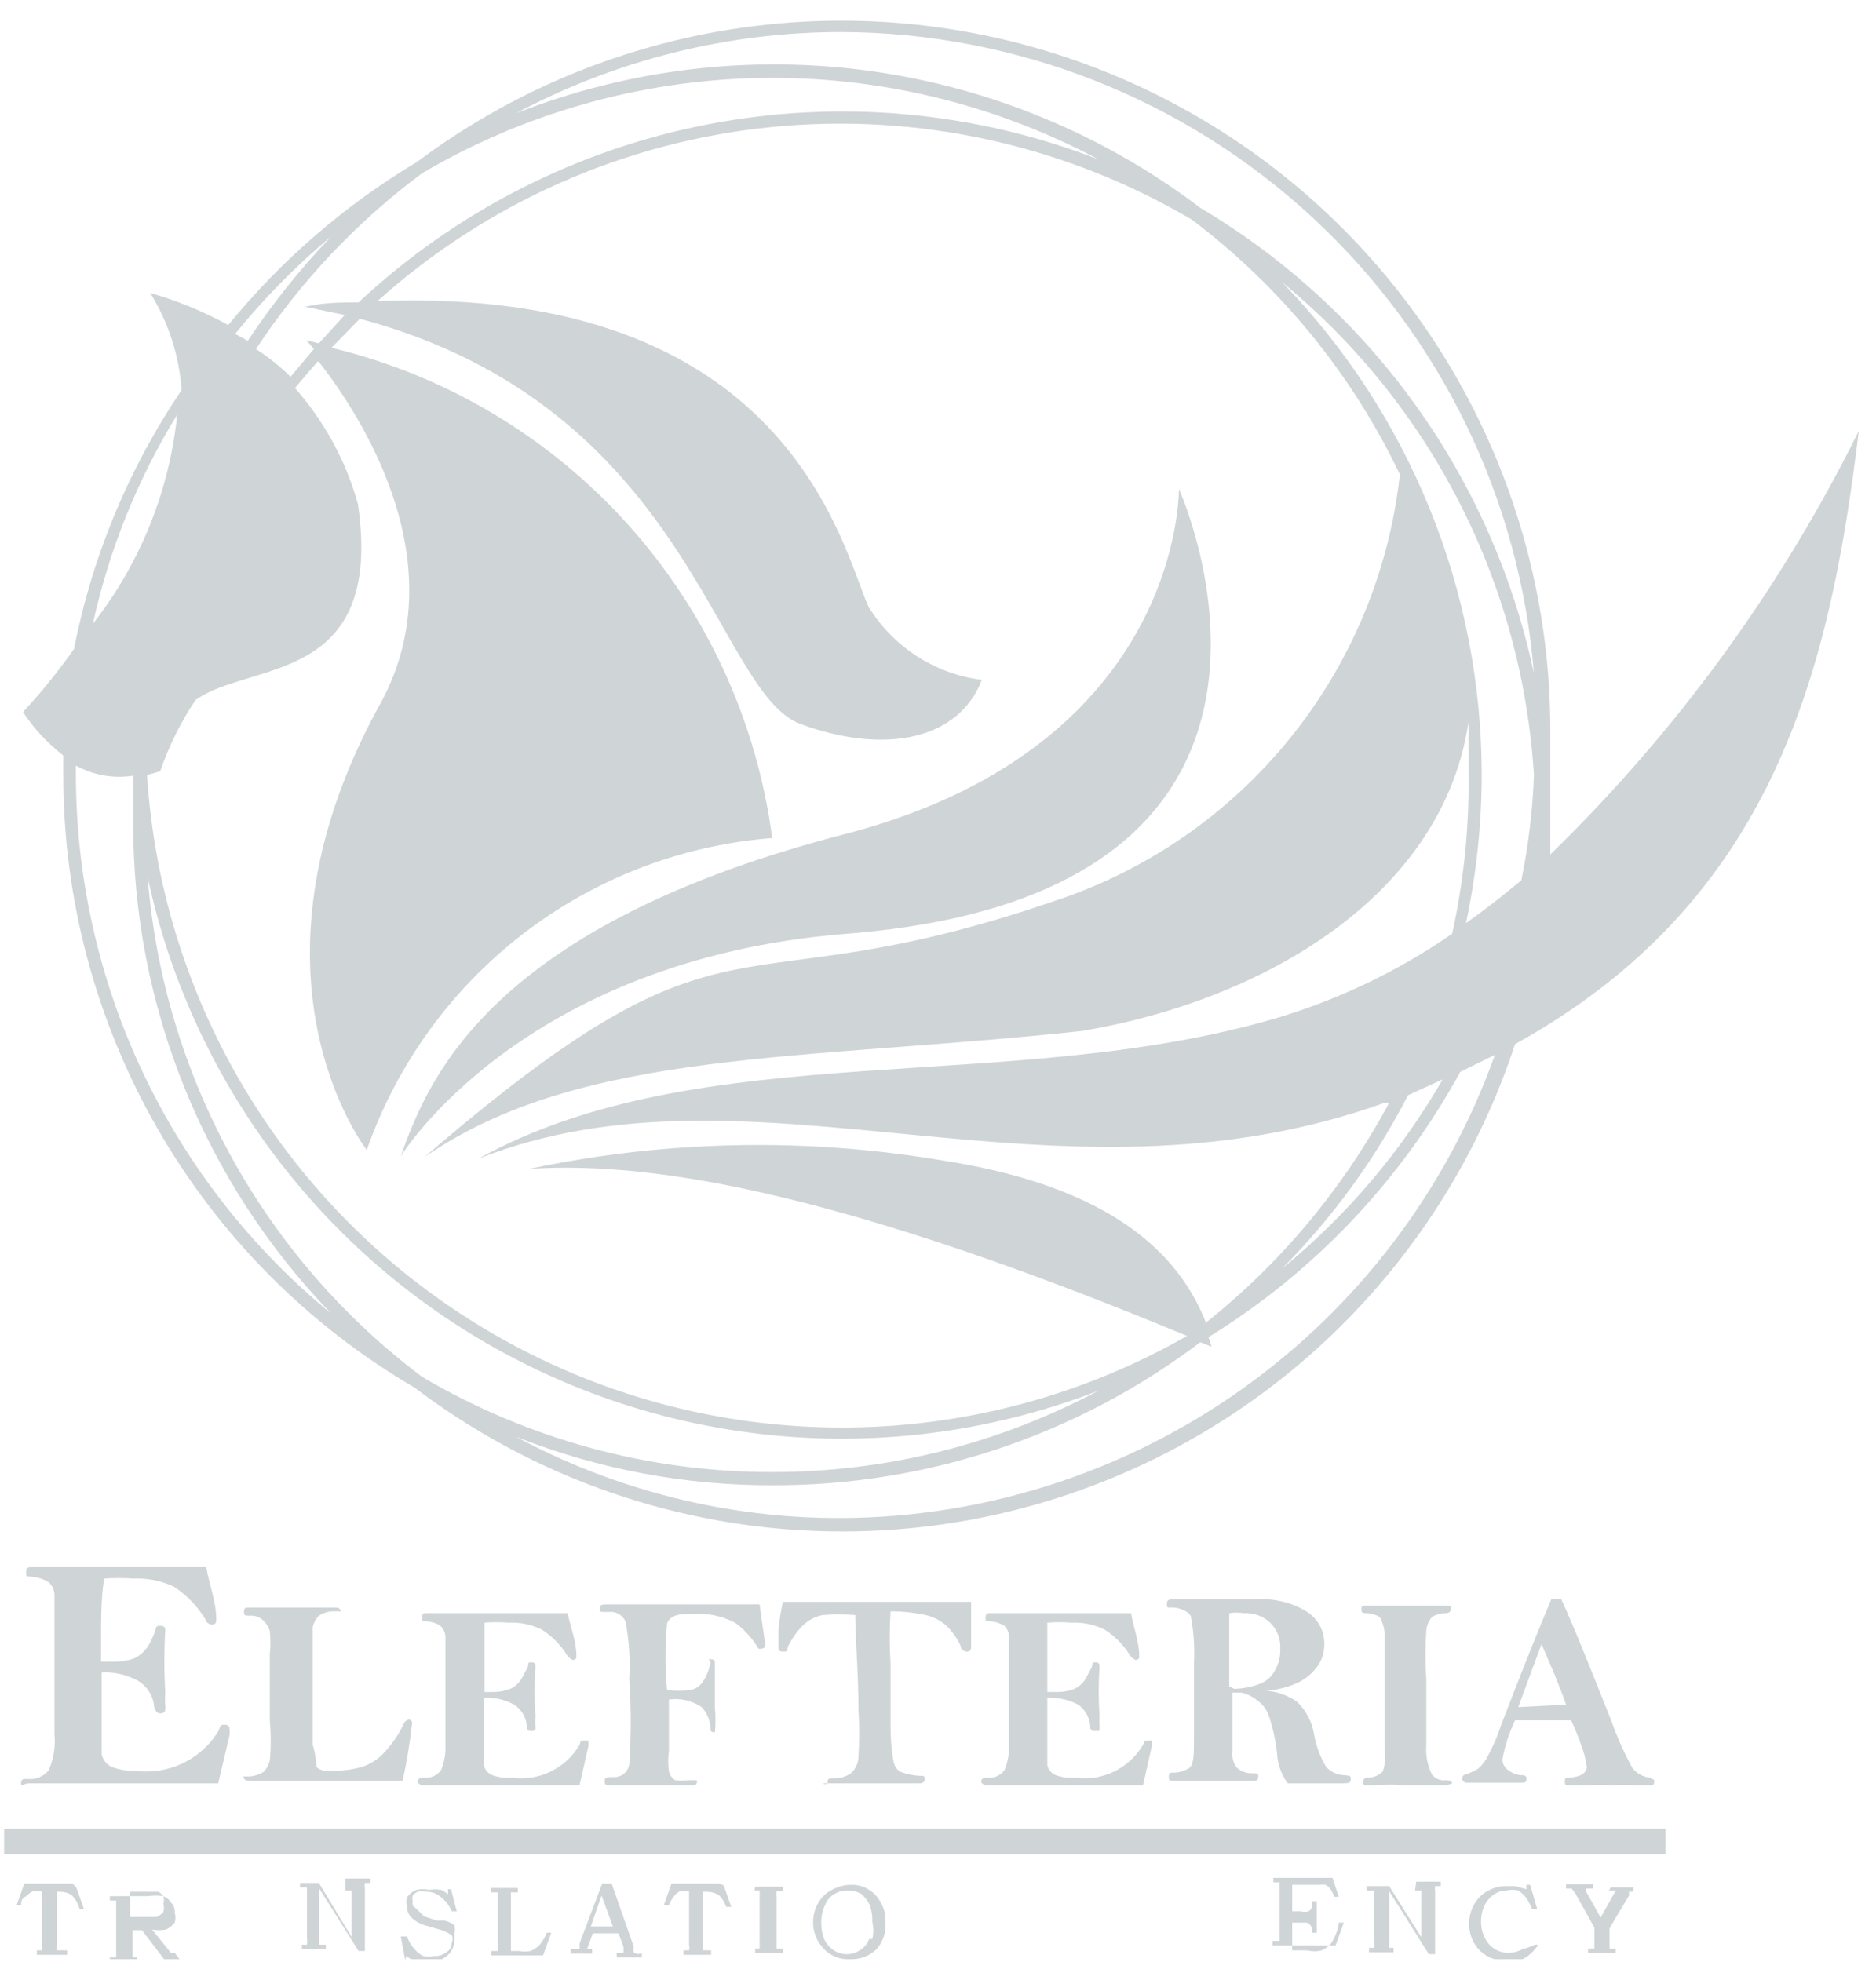 <?xml version="1.0" encoding="UTF-8"?> <svg xmlns="http://www.w3.org/2000/svg" width="88" height="92" viewBox="0 0 88 92" fill="none"> <g clip-path="url(#clip0_944_6818)"> <path d="M1.079 33.392C1.592 34.171 2.231 34.86 2.969 35.431V36.347C2.967 42.159 4.488 47.87 7.379 52.911C10.271 57.951 14.432 62.145 19.448 65.075C23.663 68.271 28.58 70.414 33.79 71.325C38.999 72.237 44.351 71.891 49.4 70.315C54.449 68.74 59.049 65.981 62.818 62.268C66.587 58.554 69.416 53.995 71.069 48.967C83.206 42.258 85.835 31.47 87.193 20.21C83.532 27.605 78.638 34.321 72.723 40.071C72.723 39.569 72.723 39.036 72.723 38.534C72.723 38.032 72.723 37.056 72.723 36.347C72.723 35.638 72.723 34.899 72.723 34.19C72.712 28.019 70.987 21.974 67.741 16.728C64.495 11.482 59.856 7.242 54.341 4.483C48.827 1.723 42.654 0.553 36.513 1.101C30.372 1.65 24.505 3.897 19.566 7.59C16.191 9.607 13.193 12.198 10.706 15.245C9.546 14.607 8.318 14.101 7.044 13.737C7.899 15.112 8.406 16.674 8.521 18.289C6.04 21.957 4.322 26.089 3.471 30.436C2.762 31.441 1.965 32.446 1.079 33.392ZM3.56 36.347C3.56 36.199 3.56 36.051 3.56 35.904C4.378 36.357 5.324 36.523 6.247 36.377C6.247 37.086 6.247 37.795 6.247 38.534C6.223 47.148 9.561 55.43 15.55 61.617C11.807 58.555 8.791 54.7 6.717 50.33C4.644 45.96 3.565 41.184 3.56 36.347V36.347ZM19.802 8.122C24.592 5.309 30.023 3.772 35.576 3.659C41.129 3.545 46.618 4.858 51.519 7.472C45.69 5.213 39.342 4.644 33.205 5.831C27.067 7.017 21.389 9.911 16.819 14.181C16.022 14.181 15.195 14.181 14.309 14.388L16.17 14.772L14.959 16.102L14.368 15.954L14.723 16.368L13.63 17.668C13.135 17.18 12.591 16.744 12.006 16.368C14.107 13.188 16.745 10.398 19.802 8.122V8.122ZM71.364 41.283C70.508 41.992 69.651 42.672 68.766 43.292C69.252 41.009 69.5 38.682 69.504 36.347C69.501 27.719 66.144 19.43 60.142 13.235C63.592 16.069 66.421 19.583 68.454 23.56C70.486 27.536 71.678 31.889 71.955 36.347C71.894 38.006 71.697 39.657 71.364 41.283V41.283ZM6.926 41.135C7.938 45.848 9.959 50.286 12.851 54.142C15.742 57.997 19.434 61.18 23.673 63.469C27.912 65.759 32.596 67.102 37.404 67.404C42.211 67.707 47.027 66.962 51.519 65.222C46.81 67.731 41.556 69.04 36.222 69.035C30.448 69.045 24.777 67.504 19.802 64.572C16.118 61.803 13.064 58.281 10.844 54.24C8.625 50.199 7.289 45.732 6.926 41.135ZM67.673 50.622C65.72 54.01 63.169 57.014 60.142 59.489C62.516 57.099 64.508 54.358 66.049 51.361L67.673 50.622ZM65.665 22.249C65.167 26.79 63.373 31.092 60.498 34.64C57.623 38.188 53.788 40.833 49.452 42.258C33.83 47.608 34.686 41.549 19.92 54.257C27.303 49.174 37.639 49.765 50.781 48.346C59.492 46.869 67.702 41.874 68.884 33.864C68.884 34.633 68.884 35.401 68.884 36.17C68.929 38.733 68.671 41.292 68.116 43.795C65.585 45.542 62.794 46.879 59.847 47.755C47.325 51.42 32.944 48.524 22.43 54.346C35.365 49.233 49.363 57.302 64.956 51.716H65.163C63.028 55.702 60.103 59.212 56.569 62.03C55.063 58.188 51.253 55.499 44.107 54.405C37.709 53.338 31.169 53.479 24.823 54.819C30.936 54.405 40.09 56.178 55.683 62.651C50.869 65.401 45.435 66.879 39.892 66.947C34.35 67.015 28.881 65.67 24.001 63.039C19.121 60.408 14.991 56.578 11.998 51.908C9.006 47.238 7.25 41.883 6.897 36.347V36.347L7.517 36.17C7.921 34.989 8.477 33.866 9.171 32.83C11.71 30.998 18.03 32.15 16.79 23.638C16.23 21.625 15.22 19.766 13.837 18.2C14.191 17.787 14.546 17.343 14.929 16.929C16.849 19.382 21.604 26.505 17.705 33.244C10.884 45.864 17.203 53.932 17.203 53.932C18.616 49.911 21.165 46.388 24.542 43.791C27.918 41.194 31.976 39.634 36.222 39.303C35.503 33.828 33.142 28.699 29.452 24.594C25.762 20.489 20.914 17.6 15.55 16.309L16.878 14.949C32.353 19.087 33.534 32.475 37.551 33.953C41.567 35.431 44.992 34.662 46.056 31.884C44.97 31.747 43.929 31.367 43.009 30.774C42.089 30.18 41.314 29.388 40.74 28.456C39.5 25.707 36.989 13.383 17.705 14.122C22.843 9.504 29.317 6.644 36.189 5.959C43.061 5.273 49.972 6.797 55.919 10.309C60.077 13.45 63.42 17.545 65.665 22.249V22.249ZM39.47 71.192C34.143 71.211 28.896 69.901 24.202 67.38C28.029 68.893 32.107 69.666 36.222 69.656C43.469 69.679 50.523 67.322 56.303 62.947V62.947L56.835 63.154L56.687 62.71C61.637 59.659 65.708 55.371 68.5 50.267L70.124 49.469C67.862 55.802 63.706 61.285 58.222 65.171C52.737 69.058 46.19 71.16 39.47 71.192V71.192ZM39.47 1.502C47.668 1.527 55.557 4.634 61.574 10.207C67.591 15.779 71.296 23.411 71.955 31.589C70.998 27.062 69.113 22.784 66.419 19.024C63.725 15.265 60.28 12.106 56.303 9.747C51.781 6.317 46.453 4.108 40.832 3.331C35.21 2.555 29.484 3.238 24.202 5.314C28.902 2.81 34.146 1.501 39.47 1.502V1.502ZM15.55 11.078C14.095 12.591 12.781 14.233 11.622 15.984L11.031 15.659C12.383 13.986 13.896 12.452 15.55 11.078V11.078ZM8.314 19.442C7.947 23.02 6.575 26.422 4.357 29.254C5.117 25.784 6.455 22.467 8.314 19.442V19.442Z" fill="#CFD4D7"></path> <path d="M39.943 39.036C22.991 43.352 20.097 50.563 18.798 54.228C18.798 54.228 24.409 45.036 39.647 43.795C63.952 41.933 55.299 22.929 55.299 22.929C55.299 22.929 55.506 34.84 39.943 39.036Z" fill="#CFD4D7"></path> <path d="M1.345 83.635H1.581H3.559H5.184H7.428H10.234L10.765 81.389C10.778 81.281 10.778 81.172 10.765 81.064C10.765 81.064 10.765 80.886 10.559 80.886C10.352 80.886 10.352 80.886 10.263 81.153C9.865 81.818 9.281 82.352 8.583 82.688C7.885 83.025 7.103 83.148 6.335 83.044C5.941 83.061 5.548 82.991 5.184 82.837C5.079 82.778 4.989 82.697 4.917 82.6C4.846 82.504 4.796 82.393 4.77 82.276C4.77 82.069 4.77 81.359 4.77 80.177C4.77 79.882 4.77 79.32 4.77 78.433C5.379 78.402 5.983 78.546 6.513 78.847C6.702 78.968 6.864 79.128 6.986 79.317C7.108 79.505 7.189 79.718 7.221 79.941C7.221 80.207 7.399 80.355 7.487 80.355C7.576 80.355 7.753 80.355 7.753 80.148C7.767 80.099 7.767 80.048 7.753 80C7.736 79.793 7.736 79.586 7.753 79.379C7.696 78.395 7.696 77.408 7.753 76.424C7.753 76.424 7.753 76.246 7.546 76.246C7.34 76.246 7.34 76.246 7.28 76.483C7.2 76.707 7.102 76.925 6.985 77.133C6.82 77.416 6.573 77.643 6.276 77.783C5.971 77.883 5.652 77.933 5.331 77.931H4.741C4.741 77.488 4.741 77.163 4.741 76.985C4.741 75.892 4.741 74.857 4.888 74.03C5.341 73.999 5.795 73.999 6.247 74.03C6.908 74 7.567 74.132 8.166 74.414C8.765 74.812 9.269 75.336 9.643 75.951C9.643 76.099 9.85 76.187 9.938 76.187C10.027 76.187 10.145 76.187 10.145 75.951C10.145 75.123 9.82 74.325 9.673 73.498H3.382H1.522C1.315 73.498 1.226 73.498 1.226 73.734C1.226 73.971 1.226 73.912 1.463 73.941C1.756 73.96 2.04 74.051 2.29 74.207C2.448 74.353 2.543 74.554 2.555 74.769C2.555 75.094 2.555 75.951 2.555 77.31V81.33C2.609 81.905 2.517 82.484 2.29 83.014C2.171 83.163 2.017 83.279 1.841 83.351C1.665 83.423 1.474 83.45 1.286 83.428C1.079 83.428 0.99 83.428 0.99 83.635C0.99 83.842 1.108 83.635 1.345 83.635Z" fill="#CFD4D7"></path> <path d="M12.655 82.571C12.606 82.772 12.504 82.956 12.36 83.103C12.171 83.216 11.959 83.286 11.74 83.31H11.415C11.415 83.31 11.415 83.517 11.681 83.517H12.006H13.925C16.17 83.517 17.823 83.517 18.887 83.517C19.082 82.629 19.23 81.731 19.329 80.827C19.335 80.803 19.334 80.778 19.328 80.753C19.321 80.729 19.308 80.707 19.29 80.689C19.272 80.672 19.25 80.659 19.226 80.652C19.202 80.645 19.177 80.644 19.152 80.65C19.106 80.661 19.063 80.683 19.027 80.713C18.991 80.744 18.963 80.783 18.946 80.827C18.695 81.363 18.355 81.853 17.942 82.276C17.668 82.547 17.334 82.75 16.967 82.867C16.458 83.008 15.93 83.068 15.402 83.044C15.301 83.056 15.199 83.047 15.102 83.016C15.005 82.986 14.916 82.935 14.841 82.867C14.841 82.867 14.841 82.394 14.664 81.803V78.108C14.664 77.192 14.664 76.601 14.664 76.335C14.704 76.123 14.807 75.927 14.959 75.773C15.144 75.651 15.358 75.58 15.579 75.567H15.992C15.992 75.567 15.992 75.389 15.727 75.389H15.254H13.866H11.74C11.533 75.389 11.445 75.389 11.445 75.567C11.445 75.744 11.445 75.773 11.71 75.773C11.923 75.754 12.134 75.818 12.301 75.951C12.465 76.093 12.587 76.277 12.655 76.483C12.696 76.856 12.696 77.233 12.655 77.606V80.68C12.714 81.309 12.714 81.942 12.655 82.571V82.571Z" fill="#CFD4D7"></path> <path d="M20.688 83.014C20.595 83.142 20.469 83.242 20.323 83.305C20.178 83.367 20.018 83.389 19.861 83.369C19.684 83.369 19.596 83.428 19.596 83.546C19.596 83.546 19.596 83.724 19.891 83.724H20.098H21.722H23.051H24.882H27.185L27.599 81.891C27.61 81.803 27.61 81.714 27.599 81.625C27.599 81.625 27.599 81.625 27.422 81.625C27.244 81.625 27.244 81.625 27.185 81.832C26.865 82.375 26.391 82.811 25.823 83.084C25.256 83.358 24.62 83.457 23.996 83.369C23.664 83.4 23.329 83.35 23.021 83.221C22.939 83.174 22.868 83.11 22.812 83.034C22.756 82.958 22.717 82.871 22.697 82.778C22.697 82.601 22.697 82.01 22.697 81.034C22.697 80.798 22.697 80.355 22.697 79.616C23.189 79.596 23.679 79.708 24.114 79.941C24.272 80.043 24.406 80.177 24.508 80.335C24.609 80.493 24.677 80.671 24.705 80.857C24.705 81.064 24.705 81.182 24.941 81.182C24.965 81.188 24.991 81.187 25.015 81.18C25.039 81.173 25.061 81.16 25.079 81.143C25.096 81.125 25.109 81.103 25.116 81.079C25.123 81.055 25.124 81.029 25.118 81.005V81.005C25.104 80.838 25.104 80.669 25.118 80.502C25.063 79.705 25.063 78.905 25.118 78.108V78.108C25.118 78.108 25.118 77.96 24.941 77.96C24.764 77.96 24.793 77.96 24.764 78.167L24.498 78.67C24.374 78.904 24.177 79.091 23.937 79.202C23.683 79.302 23.412 79.352 23.14 79.35H22.726C22.726 78.995 22.726 78.729 22.726 78.581C22.726 77.695 22.726 76.867 22.726 76.099C23.099 76.068 23.475 76.068 23.848 76.099C24.389 76.071 24.928 76.183 25.413 76.424C25.909 76.736 26.324 77.162 26.624 77.665C26.624 77.665 26.801 77.842 26.86 77.842C26.885 77.848 26.91 77.847 26.934 77.84C26.959 77.834 26.98 77.821 26.998 77.803C27.016 77.785 27.029 77.763 27.036 77.739C27.043 77.715 27.043 77.689 27.038 77.665C27.038 76.985 26.772 76.335 26.624 75.655H21.574H20.039C19.861 75.655 19.802 75.655 19.802 75.862C19.802 76.069 19.802 76.01 20.009 76.04C20.241 76.048 20.465 76.119 20.659 76.246C20.732 76.314 20.791 76.397 20.831 76.488C20.872 76.579 20.894 76.678 20.895 76.778C20.895 77.015 20.895 77.724 20.895 78.847V82.128C20.875 82.433 20.805 82.732 20.688 83.014V83.014Z" fill="#CFD4D7"></path> <path d="M32.471 75.685C33.166 75.638 33.86 75.781 34.479 76.099C34.923 76.423 35.295 76.835 35.572 77.31C35.599 77.323 35.63 77.33 35.66 77.33C35.691 77.33 35.721 77.323 35.749 77.31C35.749 77.31 35.897 77.31 35.897 77.133L35.631 75.242H28.514C28.277 75.242 28.13 75.242 28.13 75.419C28.13 75.596 28.13 75.596 28.366 75.596H28.543C28.706 75.575 28.871 75.607 29.015 75.686C29.158 75.766 29.273 75.89 29.341 76.039C29.51 76.925 29.57 77.829 29.518 78.729C29.61 80.067 29.61 81.41 29.518 82.748C29.489 82.926 29.393 83.086 29.251 83.196C29.108 83.305 28.929 83.357 28.75 83.34C28.484 83.34 28.366 83.34 28.366 83.517C28.366 83.694 28.366 83.724 28.662 83.724H30.699H31.615H32.619C32.678 83.635 32.678 83.635 32.678 83.635C32.691 83.613 32.697 83.587 32.697 83.561C32.697 83.535 32.691 83.51 32.678 83.487H32.294C32.088 83.519 31.879 83.519 31.674 83.487C31.599 83.442 31.535 83.382 31.484 83.311C31.433 83.239 31.397 83.159 31.378 83.073C31.334 82.75 31.334 82.422 31.378 82.098V79.704C31.916 79.63 32.463 79.756 32.914 80.059C33.155 80.318 33.3 80.652 33.327 81.005C33.327 81.182 33.327 81.241 33.534 81.241C33.741 81.241 33.534 81.241 33.534 81.241C33.572 80.858 33.572 80.472 33.534 80.088V78.049C33.534 77.901 33.534 77.813 33.327 77.813C33.121 77.813 33.327 77.813 33.327 77.99C33.263 78.318 33.132 78.63 32.944 78.906C32.807 79.091 32.607 79.217 32.382 79.261C32.019 79.299 31.653 79.299 31.29 79.261C31.192 78.219 31.192 77.17 31.29 76.128C31.467 75.744 31.821 75.685 32.471 75.685Z" fill="#CFD4D7"></path> <path d="M43.546 75.773C43.876 75.87 44.18 76.042 44.432 76.276C44.685 76.536 44.895 76.835 45.052 77.163C45.052 77.369 45.259 77.458 45.347 77.458C45.436 77.458 45.554 77.458 45.554 77.222V76.217C45.554 75.655 45.554 75.301 45.554 75.123H44.284H41.627H36.724C36.629 75.552 36.56 75.987 36.518 76.424C36.518 76.956 36.518 77.222 36.518 77.281C36.518 77.34 36.518 77.458 36.724 77.458C36.931 77.458 36.901 77.458 36.961 77.222C37.14 76.85 37.38 76.511 37.669 76.217C37.923 75.975 38.241 75.811 38.585 75.744C39.096 75.702 39.609 75.702 40.12 75.744C40.12 76.897 40.268 78.345 40.268 80.177C40.312 80.915 40.312 81.656 40.268 82.394C40.265 82.539 40.231 82.683 40.17 82.815C40.11 82.947 40.022 83.065 39.914 83.162C39.663 83.335 39.361 83.418 39.057 83.399C38.91 83.399 38.821 83.399 38.821 83.576C38.821 83.753 38.585 83.635 38.585 83.635H43.162C43.162 83.635 43.369 83.635 43.369 83.458C43.369 83.281 43.369 83.28 43.133 83.28C42.808 83.264 42.489 83.194 42.188 83.074C42.059 82.966 41.967 82.822 41.922 82.66C41.819 82.104 41.77 81.54 41.774 80.975C41.774 80.059 41.774 79.084 41.774 78.02C41.722 77.203 41.722 76.383 41.774 75.567C42.371 75.565 42.966 75.635 43.546 75.773V75.773Z" fill="#CFD4D7"></path> <path d="M47.119 83.014C47.025 83.142 46.899 83.242 46.754 83.305C46.608 83.367 46.449 83.389 46.292 83.369C46.115 83.369 46.026 83.428 46.026 83.546C46.026 83.546 46.026 83.724 46.351 83.724H46.528H48.153H49.482H51.312H53.616L54.029 81.891C54.041 81.803 54.041 81.714 54.029 81.625C54.029 81.625 54.029 81.625 53.852 81.625C53.675 81.625 53.705 81.625 53.616 81.832C53.295 82.375 52.822 82.811 52.254 83.084C51.686 83.358 51.05 83.457 50.427 83.369C50.095 83.398 49.761 83.347 49.452 83.221C49.37 83.174 49.299 83.11 49.243 83.034C49.187 82.958 49.148 82.871 49.127 82.778C49.127 82.601 49.127 82.01 49.127 81.034C49.127 80.798 49.127 80.355 49.127 79.616C49.629 79.599 50.127 79.711 50.574 79.941C50.724 80.049 50.851 80.185 50.947 80.342C51.043 80.5 51.107 80.675 51.135 80.857C51.135 81.064 51.135 81.182 51.372 81.182C51.608 81.182 51.578 81.182 51.578 81.005C51.578 80.827 51.578 81.005 51.578 81.005C51.564 80.838 51.564 80.669 51.578 80.502C51.523 79.705 51.523 78.905 51.578 78.108V78.108C51.578 78.108 51.578 77.96 51.401 77.96C51.224 77.96 51.254 77.96 51.224 78.167L50.958 78.67C50.834 78.904 50.637 79.091 50.397 79.202C50.143 79.302 49.873 79.352 49.6 79.35H49.127V78.581C49.127 77.695 49.127 76.867 49.127 76.099C49.501 76.069 49.876 76.069 50.249 76.099C50.79 76.071 51.329 76.183 51.815 76.424C52.31 76.736 52.725 77.162 53.025 77.665C53.025 77.665 53.203 77.842 53.262 77.842C53.286 77.848 53.312 77.847 53.336 77.84C53.36 77.834 53.382 77.821 53.399 77.803C53.417 77.785 53.43 77.763 53.437 77.739C53.444 77.715 53.444 77.689 53.439 77.665C53.439 76.985 53.173 76.335 53.055 75.655H48.005H46.469C46.322 75.655 46.233 75.655 46.233 75.862C46.233 76.069 46.233 76.01 46.44 76.04C46.68 76.05 46.914 76.121 47.119 76.246C47.187 76.317 47.24 76.4 47.276 76.492C47.311 76.583 47.328 76.68 47.326 76.778C47.326 77.015 47.326 77.724 47.326 78.847V82.128C47.306 82.433 47.236 82.732 47.119 83.014V83.014Z" fill="#CFD4D7"></path> <path d="M58.961 79.734C59.224 79.912 59.421 80.171 59.522 80.473C59.715 81.048 59.844 81.643 59.906 82.246C59.934 82.748 60.109 83.231 60.408 83.635H62.889C63.214 83.635 63.361 83.635 63.361 83.458C63.361 83.281 63.361 83.281 63.066 83.251C62.905 83.247 62.746 83.211 62.599 83.145C62.452 83.079 62.32 82.984 62.21 82.867C61.936 82.411 61.746 81.911 61.649 81.389C61.564 80.778 61.272 80.214 60.822 79.793C60.401 79.506 59.912 79.333 59.404 79.29C59.872 79.256 60.33 79.146 60.763 78.965C61.146 78.808 61.482 78.553 61.737 78.227C61.995 77.91 62.131 77.512 62.121 77.103C62.126 76.805 62.055 76.511 61.916 76.248C61.776 75.984 61.573 75.76 61.324 75.596C60.642 75.175 59.85 74.969 59.05 75.005H58.046H55.093C54.856 75.005 54.738 75.005 54.738 75.212C54.738 75.419 54.738 75.389 55.004 75.389C55.27 75.389 55.742 75.537 55.861 75.803C55.995 76.514 56.044 77.238 56.008 77.96V81.448C56.008 82.335 56.008 82.837 55.713 82.955C55.506 83.073 55.272 83.134 55.034 83.133C54.886 83.133 54.827 83.133 54.827 83.31C54.827 83.487 54.827 83.517 55.063 83.517H55.801H56.806H58.784C58.932 83.517 59.02 83.517 59.02 83.34C59.02 83.162 59.02 83.162 58.725 83.162C58.463 83.169 58.209 83.074 58.016 82.896C57.852 82.687 57.778 82.421 57.81 82.157C57.81 81.803 57.81 80.886 57.81 79.379H58.223C58.493 79.438 58.746 79.56 58.961 79.734V79.734ZM57.662 79.084V75.655C57.897 75.617 58.136 75.617 58.371 75.655C58.592 75.644 58.813 75.678 59.021 75.754C59.229 75.83 59.42 75.947 59.581 76.099C59.745 76.259 59.871 76.454 59.953 76.668C60.034 76.882 60.069 77.111 60.054 77.34C60.067 77.681 59.986 78.018 59.818 78.315C59.738 78.477 59.626 78.62 59.489 78.737C59.352 78.854 59.192 78.942 59.02 78.995C58.66 79.123 58.281 79.193 57.898 79.202L57.662 79.084Z" fill="#CFD4D7"></path> <path d="M64.867 83.074C64.771 83.171 64.656 83.247 64.529 83.298C64.402 83.348 64.266 83.373 64.129 83.369C64.129 83.369 63.952 83.369 63.952 83.546C63.952 83.724 63.952 83.724 64.188 83.724H64.513C64.995 83.687 65.478 83.687 65.96 83.724H67.584H67.88C68.116 83.635 68.116 83.635 68.116 83.635C68.116 83.635 68.116 83.487 67.82 83.487C67.698 83.503 67.574 83.487 67.46 83.441C67.347 83.394 67.247 83.318 67.171 83.221C66.964 82.8 66.872 82.331 66.905 81.862C66.905 81.123 66.905 80.088 66.905 78.729C66.856 77.981 66.856 77.231 66.905 76.483C66.922 76.243 67.015 76.015 67.171 75.833C67.366 75.713 67.591 75.652 67.82 75.655C67.82 75.655 68.057 75.655 68.057 75.478C68.057 75.301 68.057 75.301 67.82 75.301H65.842H64.1C63.922 75.301 63.863 75.301 63.863 75.448C63.863 75.596 63.863 75.655 64.1 75.655C64.318 75.661 64.531 75.722 64.72 75.833C64.858 76.088 64.939 76.37 64.956 76.66C64.956 77.103 64.956 77.99 64.956 79.32C64.956 80.65 64.956 81.478 64.956 82.069C65 82.406 64.97 82.749 64.867 83.074Z" fill="#CFD4D7"></path> <path d="M73.609 83.369C73.462 83.369 73.403 83.369 73.403 83.546C73.403 83.724 73.403 83.724 73.698 83.724H74.407C74.79 83.699 75.175 83.699 75.558 83.724C75.922 83.698 76.287 83.698 76.651 83.724H77.36C77.537 83.724 77.596 83.724 77.596 83.546C77.596 83.369 77.596 83.546 77.419 83.369C77.251 83.356 77.087 83.307 76.939 83.225C76.792 83.144 76.663 83.032 76.562 82.896C76.18 82.194 75.854 81.463 75.588 80.709C74.554 78.108 73.786 76.187 73.225 74.975H72.782C71.719 77.488 70.951 79.527 70.42 80.886C70.26 81.388 70.052 81.873 69.8 82.335C69.688 82.573 69.527 82.784 69.327 82.955C69.141 83.065 68.943 83.155 68.737 83.221C68.695 83.228 68.657 83.25 68.63 83.283C68.603 83.315 68.588 83.356 68.589 83.399C68.589 83.428 68.595 83.458 68.607 83.485C68.619 83.513 68.637 83.537 68.659 83.556C68.682 83.576 68.708 83.591 68.737 83.599C68.766 83.608 68.796 83.61 68.825 83.606H69.002H69.977H71.335C71.513 83.606 71.601 83.606 71.601 83.458C71.601 83.31 71.601 83.251 71.335 83.251C71.12 83.229 70.915 83.147 70.745 83.014C70.657 82.957 70.587 82.878 70.54 82.784C70.493 82.691 70.472 82.587 70.479 82.482C70.596 81.858 70.794 81.252 71.07 80.68H73.698C73.888 81.084 74.056 81.498 74.2 81.921C74.315 82.226 74.395 82.543 74.436 82.867C74.416 83.162 74.141 83.33 73.609 83.369ZM71.217 80.059L72.31 77.103L72.93 78.552C73.166 79.143 73.344 79.586 73.462 79.941L71.217 80.059Z" fill="#CFD4D7"></path> <path d="M74.524 85.763H74.436H74.347H74.258H74.14H74.052H73.963H73.875H73.786H73.697H73.609H73.491H73.402H73.314H73.225H73.136H73.048H72.93H72.841H72.752H72.664H72.575H72.487H72.398H72.28H72.191H72.103H72.014H71.925H71.837H71.748H71.63H71.542H71.453H71.364H71.276H71.187H71.069H70.981H70.892H70.803H70.715H70.626H70.538H70.419H70.331H70.242H70.154H70.065H69.977H69.858H69.77H69.681H69.593H69.504H69.415H69.327H69.209H69.12H69.031H68.943H68.854H68.766H68.647H68.559H68.47H68.382H68.293H68.205H68.116H67.998H67.909H67.821H67.732H67.644H67.555H67.437H67.348H67.26H67.171H67.082H66.994H66.905H66.787H66.698H66.61H66.521H66.433H66.344H66.226H66.137H66.049H65.96H65.872H65.783H65.694H65.576H65.488H65.399H65.311H65.222H65.133H65.015H64.927H64.838H64.749H64.661H64.572H64.484H64.365H64.277H64.188H64.1H64.011H63.922H63.834H63.716H63.627H63.539H63.45H63.361H63.273H63.155H63.066H62.977H62.889H62.8H62.564H62.328H62.092H61.855H61.649H61.412H61.176H60.94H60.703H60.467H60.231H59.995H59.788H59.552H59.316H59.079H58.843H58.607H58.371H58.164H57.928H57.691H57.455H57.219H56.983H56.746H56.51H56.303H56.067H55.831H55.595H55.358H55.122H54.886H54.679H54.443H54.207H53.97H53.734H53.498H53.262H53.025H52.819H52.582H52.346H52.11H51.874H51.637H51.401H51.165H50.929H50.722H50.486H50.249H50.013H49.777H49.541H49.334H49.098H48.861H48.625H48.389H48.153H47.916H47.68H47.444H47.237H47.001H46.765H46.528H46.292H46.056H45.82H45.613H45.377H45.14H44.904H44.668H44.432H44.195H43.959H43.871H43.782H43.693H43.605H43.516H43.428H43.339H43.25H43.162H43.073H42.985H42.896H42.807H42.719H42.63H42.542H42.453H42.364H42.276H42.187H42.099H42.01H41.922H41.833H41.715H41.626H41.538H41.449H41.36H41.272H41.183H41.095H41.006H40.917H40.829H40.74H40.652H40.563H40.474H40.386H40.297H40.209H40.12H40.031H39.943H39.854H39.736H39.677H39.559H39.47H39.382H39.293H39.205H39.116H39.027H38.939H38.85H38.762H38.673H38.584H38.496H38.407H38.319H38.23H38.141H38.053H37.964H37.876H37.787H37.699H37.58H37.492H37.433H37.315H37.226H37.137H37.049H36.96H36.872H36.783H36.694H36.606H36.517H36.429H36.34H36.251H36.163H36.074H35.986H35.897H35.808H35.72H35.631H35.543H35.454H35.336H35.277H35.159H35.07H34.981H34.893H34.804H34.716H34.627H34.539H34.45H34.361H34.273H34.184H34.096H34.007H33.918H33.83H33.741H33.653H33.564H33.475H33.387H33.298H33.21H33.092H33.032H32.914H32.826H32.737H32.649H32.56H32.471H32.383H32.294H32.206H32.117H32.028H31.94H31.851H31.763H31.674H31.585H31.497H31.408H31.32H31.231H31.142H31.054H30.936H30.847H30.759H30.67H30.581H30.493H30.404H30.316H30.227H30.138H30.05H29.961H29.666H29.371H29.105H28.809H28.514H28.219H27.924H27.628H27.362H27.067H26.772H26.477H26.181H25.915H25.62H25.325H25.029H24.734H24.439H24.173H23.878H23.582H23.287H22.992H22.726H22.431H22.135H21.84H21.545H21.249H20.984H20.688H20.393H20.098H19.802H19.507H19.241H18.946H18.651H18.355H18.06H17.794H17.499H17.203H16.908H16.613H16.318H16.052H15.757H15.461H15.166H14.87H14.605H14.309H14.014H13.719H13.424H13.128H12.862H12.567H12.272H11.976H11.681H11.386H11.12H10.825H10.529H10.234H9.939H9.673H9.378H9.082H8.787H8.492H8.196H7.931H7.635H7.34H7.045H6.749H6.69H6.602H6.543H6.454H6.395H6.306H6.218H6.159H6.07H6.011H5.922H5.863H5.775H5.686H5.627H5.539H5.48H5.391H5.332H5.243H5.184H5.096H5.007H4.948H4.859H4.8H4.712H4.653H4.564H4.505H4.416H4.328H4.269H4.18H4.121H4.032H3.973H3.885H3.796H3.737H3.649H3.589H3.501H3.442H3.353H3.265H3.206H3.117H3.058H2.969H2.91H2.822H2.763H2.674H2.585H2.526H2.438H2.379H2.29H2.231H2.142H2.083H1.995H1.906H1.847H1.759H1.699H1.611H1.552H1.463H1.375H1.316H1.227H1.168H1.079H1.02H0.932H0.873H0.784H0.695H0.636H0.193V86.945H0.636H0.695H0.784H0.873H0.932H1.02H1.079H1.168H1.227H1.316H1.375H1.463H1.552H1.611H1.699H1.759H1.847H1.906H1.995H2.083H2.142H2.231H2.29H2.379H2.438H2.526H2.585H2.674H2.763H2.822H2.91H2.969H3.058H3.117H3.206H3.265H3.353H3.442H3.501H3.589H3.649H3.737H3.796H3.885H3.973H4.032H4.121H4.18H4.269H4.328H4.416H4.505H4.564H4.653H4.712H4.8H4.859H4.948H5.007H5.096H5.184H5.243H5.332H5.391H5.48H5.539H5.627H5.686H5.775H5.863H5.922H6.011H6.07H6.159H6.218H6.306H6.395H6.454H6.543H6.602H6.69H6.749H7.045H7.34H7.635H7.931H8.196H8.492H8.787H9.082H9.378H9.673H9.939H10.234H10.529H10.825H11.12H11.386H11.681H11.976H12.272H12.567H12.862H13.128H13.424H13.719H14.014H14.309H14.605H14.87H15.166H15.461H15.757H16.052H16.318H16.613H16.908H17.203H17.499H17.794H18.06H18.355H18.651H18.946H19.241H19.507H19.802H20.098H20.393H20.688H20.984H21.249H21.545H21.84H22.135H22.431H22.726H22.992H23.287H23.582H23.878H24.173H24.439H24.734H25.029H25.325H25.62H25.915H26.181H26.477H26.772H27.067H27.362H27.628H27.924H28.219H28.514H28.809H29.105H29.371H29.666H29.961H30.05H30.138H30.227H30.316H30.404H30.493H30.581H30.67H30.759H30.847H30.936H31.054H31.142H31.231H31.32H31.408H31.497H31.585H31.674H31.763H31.851H31.94H32.028H32.117H32.206H32.294H32.383H32.471H32.56H32.649H32.737H32.826H32.914H33.032H33.092H33.21H33.298H33.387H33.475H33.564H33.653H33.741H33.83H33.918H34.007H34.096H34.184H34.273H34.361H34.45H34.539H34.627H34.716H34.804H34.893H34.981H35.07H35.159H35.277H35.336H35.454H35.543H35.631H35.72H35.808H35.897H35.986H36.074H36.163H36.251H36.34H36.429H36.517H36.606H36.694H36.783H36.872H36.96H37.049H37.137H37.226H37.315H37.433H37.492H37.58H37.699H37.787H37.876H37.964H38.053H38.141H38.23H38.319H38.407H38.496H38.584H38.673H38.762H38.85H38.939H39.027H39.116H39.205H39.293H39.382H39.47H39.559H39.677H39.736H39.854H39.943H40.031H40.12H40.209H40.297H40.386H40.474H40.563H40.652H40.74H40.829H40.917H41.006H41.095H41.183H41.272H41.36H41.449H41.538H41.626H41.715H41.833H41.922H42.01H42.099H42.187H42.276H42.364H42.453H42.542H42.63H42.719H42.807H42.896H42.985H43.073H43.162H43.25H43.339H43.428H43.516H43.605H43.693H43.782H43.871H43.959H44.195H44.432H44.668H44.904H45.14H45.377H45.613H45.82H46.056H46.292H46.528H46.765H47.001H47.237H47.444H47.68H47.916H48.153H48.389H48.625H48.861H49.098H49.334H49.541H49.777H50.013H50.249H50.486H50.722H50.929H51.165H51.401H51.637H51.874H52.11H52.346H52.582H52.819H53.025H53.262H53.498H53.734H53.97H54.207H54.443H54.679H54.886H55.122H55.358H55.595H55.831H56.067H56.303H56.51H56.746H56.983H57.219H57.455H57.691H57.928H58.164H58.371H58.607H58.843H59.079H59.316H59.552H59.788H59.995H60.231H60.467H60.703H60.94H61.176H61.412H61.649H61.855H62.092H62.328H62.564H62.8H62.889H62.977H63.066H63.155H63.273H63.361H63.45H63.539H63.627H63.716H63.834H63.922H64.011H64.1H64.188H64.277H64.365H64.484H64.572H64.661H64.749H64.838H64.927H65.015H65.133H65.222H65.311H65.399H65.488H65.576H65.694H65.783H65.872H65.96H66.049H66.137H66.226H66.344H66.433H66.521H66.61H66.698H66.787H66.905H66.994H67.082H67.171H67.26H67.348H67.437H67.555H67.644H67.732H67.821H67.909H67.998H68.116H68.205H68.293H68.382H68.47H68.559H68.647H68.766H68.854H68.943H69.031H69.12H69.209H69.327H69.415H69.504H69.593H69.681H69.77H69.858H69.977H70.065H70.154H70.242H70.331H70.419H70.538H70.626H70.715H70.803H70.892H70.981H71.069H71.187H71.276H71.364H71.453H71.542H71.63H71.748H71.837H71.925H72.014H72.103H72.191H72.28H72.398H72.487H72.575H72.664H72.752H72.841H72.93H73.048H73.136H73.225H73.314H73.402H73.491H73.609H73.697H73.786H73.875H73.963H74.052H74.14H74.258H74.347H74.436H74.524H74.613H78.127V85.763H74.613H74.524Z" fill="#CFD4D7"></path> <path d="M3.412 88.334H1.316H1.139L0.784 89.339H0.991C0.991 89.191 0.991 89.044 1.227 88.925C1.32 88.828 1.43 88.748 1.552 88.689H1.965V91.201C1.986 91.289 1.986 91.38 1.965 91.467H1.729V91.674H3.147V91.467H2.674C2.655 91.389 2.655 91.308 2.674 91.231V88.866V88.719H2.822C3.009 88.719 3.193 88.77 3.353 88.866C3.542 89.052 3.675 89.288 3.737 89.546H3.944L3.59 88.541L3.412 88.334Z" fill="#CFD4D7"></path> <path d="M8.196 91.585H8.019L7.133 90.492C7.348 90.531 7.568 90.531 7.783 90.492C7.943 90.416 8.084 90.305 8.196 90.167C8.24 90.012 8.24 89.848 8.196 89.694C8.203 89.614 8.193 89.533 8.168 89.457C8.142 89.381 8.102 89.311 8.048 89.251C7.957 89.105 7.823 88.991 7.664 88.925C7.42 88.887 7.171 88.887 6.926 88.925H5.154V89.132H5.45C5.45 89.132 5.45 89.132 5.45 89.339V91.792H5.154V91.999H6.424V91.792H6.217C6.217 91.792 6.217 91.792 6.217 91.556V90.521H6.66L7.901 92.147H8.462V91.94L8.196 91.585ZM6.099 89.989V88.719H6.985H7.428C7.52 88.771 7.6 88.841 7.664 88.925C7.699 89.041 7.699 89.164 7.664 89.28C7.698 89.406 7.698 89.538 7.664 89.664C7.577 89.769 7.466 89.85 7.34 89.901H6.099V89.989Z" fill="#CFD4D7"></path> <path d="M16.2 88.659H16.495C16.495 88.659 16.495 88.807 16.495 88.896V90.847L14.959 88.305H14.073V88.512H14.398V90.906C14.416 91.003 14.416 91.103 14.398 91.201C14.398 91.201 14.398 91.201 14.398 91.201H14.162V91.408H15.284V91.201H14.959V88.541L16.82 91.497H17.115V88.541C17.098 88.463 17.098 88.383 17.115 88.305C17.115 88.305 17.115 88.305 17.115 88.305H17.381V88.098H16.2V88.659Z" fill="#CFD4D7"></path> <path d="M21.308 90.285C21.179 90.182 21.027 90.111 20.865 90.078C20.748 90.061 20.628 90.061 20.511 90.078L19.89 89.871L19.566 89.546C19.566 89.546 19.566 89.546 19.359 89.369C19.346 89.3 19.346 89.23 19.359 89.162C19.334 89.075 19.334 88.983 19.359 88.896C19.424 88.821 19.505 88.76 19.595 88.719C19.722 88.691 19.853 88.691 19.979 88.719C20.213 88.71 20.443 88.783 20.629 88.925C20.877 89.106 21.071 89.352 21.19 89.635H21.426L21.16 88.6H21.013V88.837C20.916 88.751 20.806 88.681 20.688 88.63C20.502 88.599 20.312 88.599 20.127 88.63C19.932 88.586 19.73 88.586 19.536 88.63C19.355 88.698 19.2 88.822 19.093 88.985C19.05 89.119 19.05 89.264 19.093 89.398C19.089 89.496 19.105 89.594 19.141 89.686C19.176 89.778 19.23 89.861 19.3 89.93C19.499 90.117 19.743 90.249 20.009 90.314L20.629 90.492C20.829 90.55 21.018 90.64 21.19 90.758C21.218 90.813 21.233 90.874 21.233 90.935C21.233 90.997 21.218 91.058 21.19 91.112C21.191 91.193 21.173 91.273 21.137 91.345C21.101 91.417 21.048 91.479 20.983 91.526C20.809 91.669 20.588 91.743 20.363 91.733C20.198 91.771 20.026 91.771 19.861 91.733C19.688 91.651 19.536 91.529 19.418 91.379C19.276 91.213 19.165 91.023 19.093 90.817H18.798L19.034 92.058V91.733L19.536 92.029C19.702 92.059 19.872 92.059 20.038 92.029C20.369 92.048 20.696 91.943 20.954 91.733C21.062 91.649 21.15 91.542 21.212 91.419C21.273 91.296 21.306 91.161 21.308 91.024C21.325 90.916 21.325 90.806 21.308 90.699C21.353 90.564 21.353 90.419 21.308 90.285V90.285Z" fill="#CFD4D7"></path> <path d="M25.295 91.231C25.177 91.346 25.036 91.437 24.882 91.497C24.706 91.53 24.526 91.53 24.35 91.497H23.966V88.748H24.291V88.541H23.021V88.748H23.346C23.346 88.748 23.346 88.748 23.346 88.985V91.29C23.363 91.358 23.363 91.429 23.346 91.497C23.346 91.497 23.346 91.497 23.346 91.497H23.051V91.704H25.473L25.857 90.64H25.65C25.566 90.855 25.446 91.055 25.295 91.231V91.231Z" fill="#CFD4D7"></path> <path d="M29.725 91.556C29.712 91.468 29.712 91.378 29.725 91.29L28.691 88.334H28.248L27.185 91.142C27.195 91.231 27.195 91.32 27.185 91.408V91.408H26.771V91.615H27.776V91.408H27.539L27.805 90.669H29.016L29.252 91.319C29.252 91.467 29.252 91.556 29.252 91.585H28.927V91.792H30.109V91.585C30.05 91.622 29.981 91.639 29.912 91.634C29.843 91.628 29.777 91.601 29.725 91.556V91.556ZM27.716 90.344L28.218 88.896L28.75 90.344H27.716Z" fill="#CFD4D7"></path> <path d="M33.741 88.334H31.674H31.497L31.143 89.339H31.379C31.44 89.192 31.519 89.053 31.615 88.925C31.691 88.822 31.793 88.741 31.91 88.689H32.324V91.201C32.344 91.289 32.344 91.38 32.324 91.467C32.324 91.467 32.324 91.467 32.324 91.467H32.058V91.674H33.357V91.467H32.974V88.719H33.151C33.347 88.718 33.541 88.769 33.712 88.866C33.873 89.023 33.994 89.215 34.066 89.428H34.303L33.948 88.423L33.741 88.334Z" fill="#CFD4D7"></path> <path d="M35.395 88.659H35.631C35.636 88.748 35.636 88.837 35.631 88.925V91.142C35.637 91.221 35.637 91.3 35.631 91.379H35.424V91.585H36.724V91.379H36.428C36.428 91.379 36.428 91.379 36.428 91.142V88.955C36.41 88.867 36.41 88.777 36.428 88.689C36.428 88.689 36.428 88.689 36.428 88.689H36.724V88.482H35.424L35.395 88.659Z" fill="#CFD4D7"></path> <path d="M40.769 88.63C40.516 88.463 40.216 88.38 39.913 88.394C39.602 88.394 39.297 88.476 39.027 88.63C38.751 88.764 38.524 88.981 38.377 89.251C38.223 89.521 38.142 89.826 38.141 90.137C38.132 90.559 38.279 90.97 38.554 91.29C38.712 91.489 38.915 91.646 39.146 91.749C39.378 91.852 39.631 91.897 39.883 91.881C40.111 91.89 40.339 91.853 40.552 91.772C40.765 91.691 40.96 91.567 41.124 91.408C41.273 91.234 41.386 91.032 41.457 90.814C41.528 90.596 41.555 90.366 41.537 90.137C41.552 89.828 41.481 89.521 41.33 89.251C41.203 88.997 41.009 88.782 40.769 88.63V88.63ZM40.769 90.935C40.687 91.158 40.531 91.346 40.326 91.467C40.151 91.583 39.946 91.645 39.736 91.644C39.516 91.649 39.3 91.587 39.115 91.467C38.925 91.344 38.771 91.17 38.673 90.965C38.57 90.712 38.519 90.44 38.525 90.167C38.517 89.881 38.578 89.597 38.702 89.339C38.78 89.13 38.926 88.954 39.115 88.837C39.31 88.716 39.536 88.654 39.765 88.659C39.981 88.659 40.193 88.71 40.385 88.807C40.543 88.938 40.673 89.099 40.769 89.28C40.88 89.552 40.931 89.844 40.917 90.137C40.979 90.4 40.979 90.673 40.917 90.935H40.769Z" fill="#CFD4D7"></path> <path d="M62.416 91.172C62.299 91.296 62.158 91.396 62.003 91.467C61.78 91.523 61.546 91.523 61.324 91.467H60.615C60.615 91.467 60.615 91.467 60.615 91.26V90.167H61.294C61.35 90.184 61.4 90.214 61.442 90.255C61.483 90.297 61.513 90.347 61.53 90.403C61.53 90.403 61.53 90.403 61.53 90.64H61.766V89.162H61.53C61.55 89.259 61.55 89.36 61.53 89.457C61.519 89.495 61.5 89.531 61.474 89.561C61.449 89.592 61.418 89.617 61.383 89.635C61.267 89.669 61.144 89.669 61.028 89.635H60.615V88.394H61.914C62.001 88.372 62.093 88.372 62.18 88.394C62.272 88.446 62.352 88.516 62.416 88.6C62.487 88.712 62.546 88.831 62.593 88.955H62.8L62.505 88.068H59.729V88.275H60.024C60.024 88.275 60.024 88.275 60.024 88.482V90.817C60.024 90.817 60.024 90.994 60.024 91.024H59.699V91.231H62.652L63.036 90.167H62.8C62.755 90.528 62.623 90.873 62.416 91.172V91.172Z" fill="#CFD4D7"></path> <path d="M66.374 88.659H66.669C66.669 88.659 66.669 88.807 66.669 88.896V90.847L65.163 88.453H64.1V88.659H64.454V91.053C64.472 91.151 64.472 91.251 64.454 91.349H64.218V91.556H65.37V91.349H65.163V88.689L67.023 91.644H67.319V88.689C67.302 88.611 67.302 88.531 67.319 88.453C67.319 88.453 67.319 88.453 67.319 88.453H67.584V88.246H66.433L66.374 88.659Z" fill="#CFD4D7"></path> <path d="M71.423 91.408C71.215 91.522 70.982 91.583 70.744 91.585C70.525 91.582 70.311 91.521 70.124 91.408C69.916 91.284 69.751 91.098 69.651 90.876C69.528 90.639 69.467 90.375 69.474 90.108C69.469 89.841 69.53 89.577 69.651 89.339C69.75 89.134 69.903 88.96 70.094 88.837C70.269 88.721 70.475 88.659 70.685 88.659C70.859 88.616 71.042 88.616 71.217 88.659C71.365 88.753 71.495 88.874 71.6 89.014C71.703 89.174 71.792 89.342 71.866 89.517H72.103L71.778 88.394H71.6V88.6L71.069 88.453H70.626C70.325 88.457 70.03 88.539 69.77 88.689C69.508 88.832 69.293 89.048 69.149 89.31C68.992 89.589 68.91 89.905 68.913 90.226C68.91 90.647 69.056 91.056 69.327 91.379C69.487 91.564 69.687 91.711 69.912 91.808C70.137 91.906 70.381 91.951 70.626 91.94C70.84 91.985 71.061 91.985 71.276 91.94C71.487 91.866 71.679 91.745 71.837 91.585C71.96 91.471 72.07 91.342 72.162 91.201H71.984C71.807 91.294 71.618 91.364 71.423 91.408Z" fill="#CFD4D7"></path> <path d="M75.469 88.659H75.794L75.085 89.93L74.406 88.719C74.395 88.67 74.395 88.619 74.406 88.571C74.406 88.571 74.406 88.571 74.406 88.571H74.731V88.364H73.461V88.571H73.727L73.904 88.807L74.79 90.403V91.172C74.79 91.172 74.79 91.349 74.79 91.379C74.79 91.408 74.79 91.379 74.79 91.379H74.495V91.585H75.794V91.379H75.499C75.499 91.379 75.499 91.379 75.499 91.142V90.433L76.414 88.896V88.719H76.621V88.512H75.558L75.469 88.659Z" fill="#CFD4D7"></path> </g> <defs> <clipPath id="clip0_944_6818"> <rect width="87" height="91" fill="white" transform="translate(0.193 0.881)"></rect> </clipPath> </defs> </svg> 